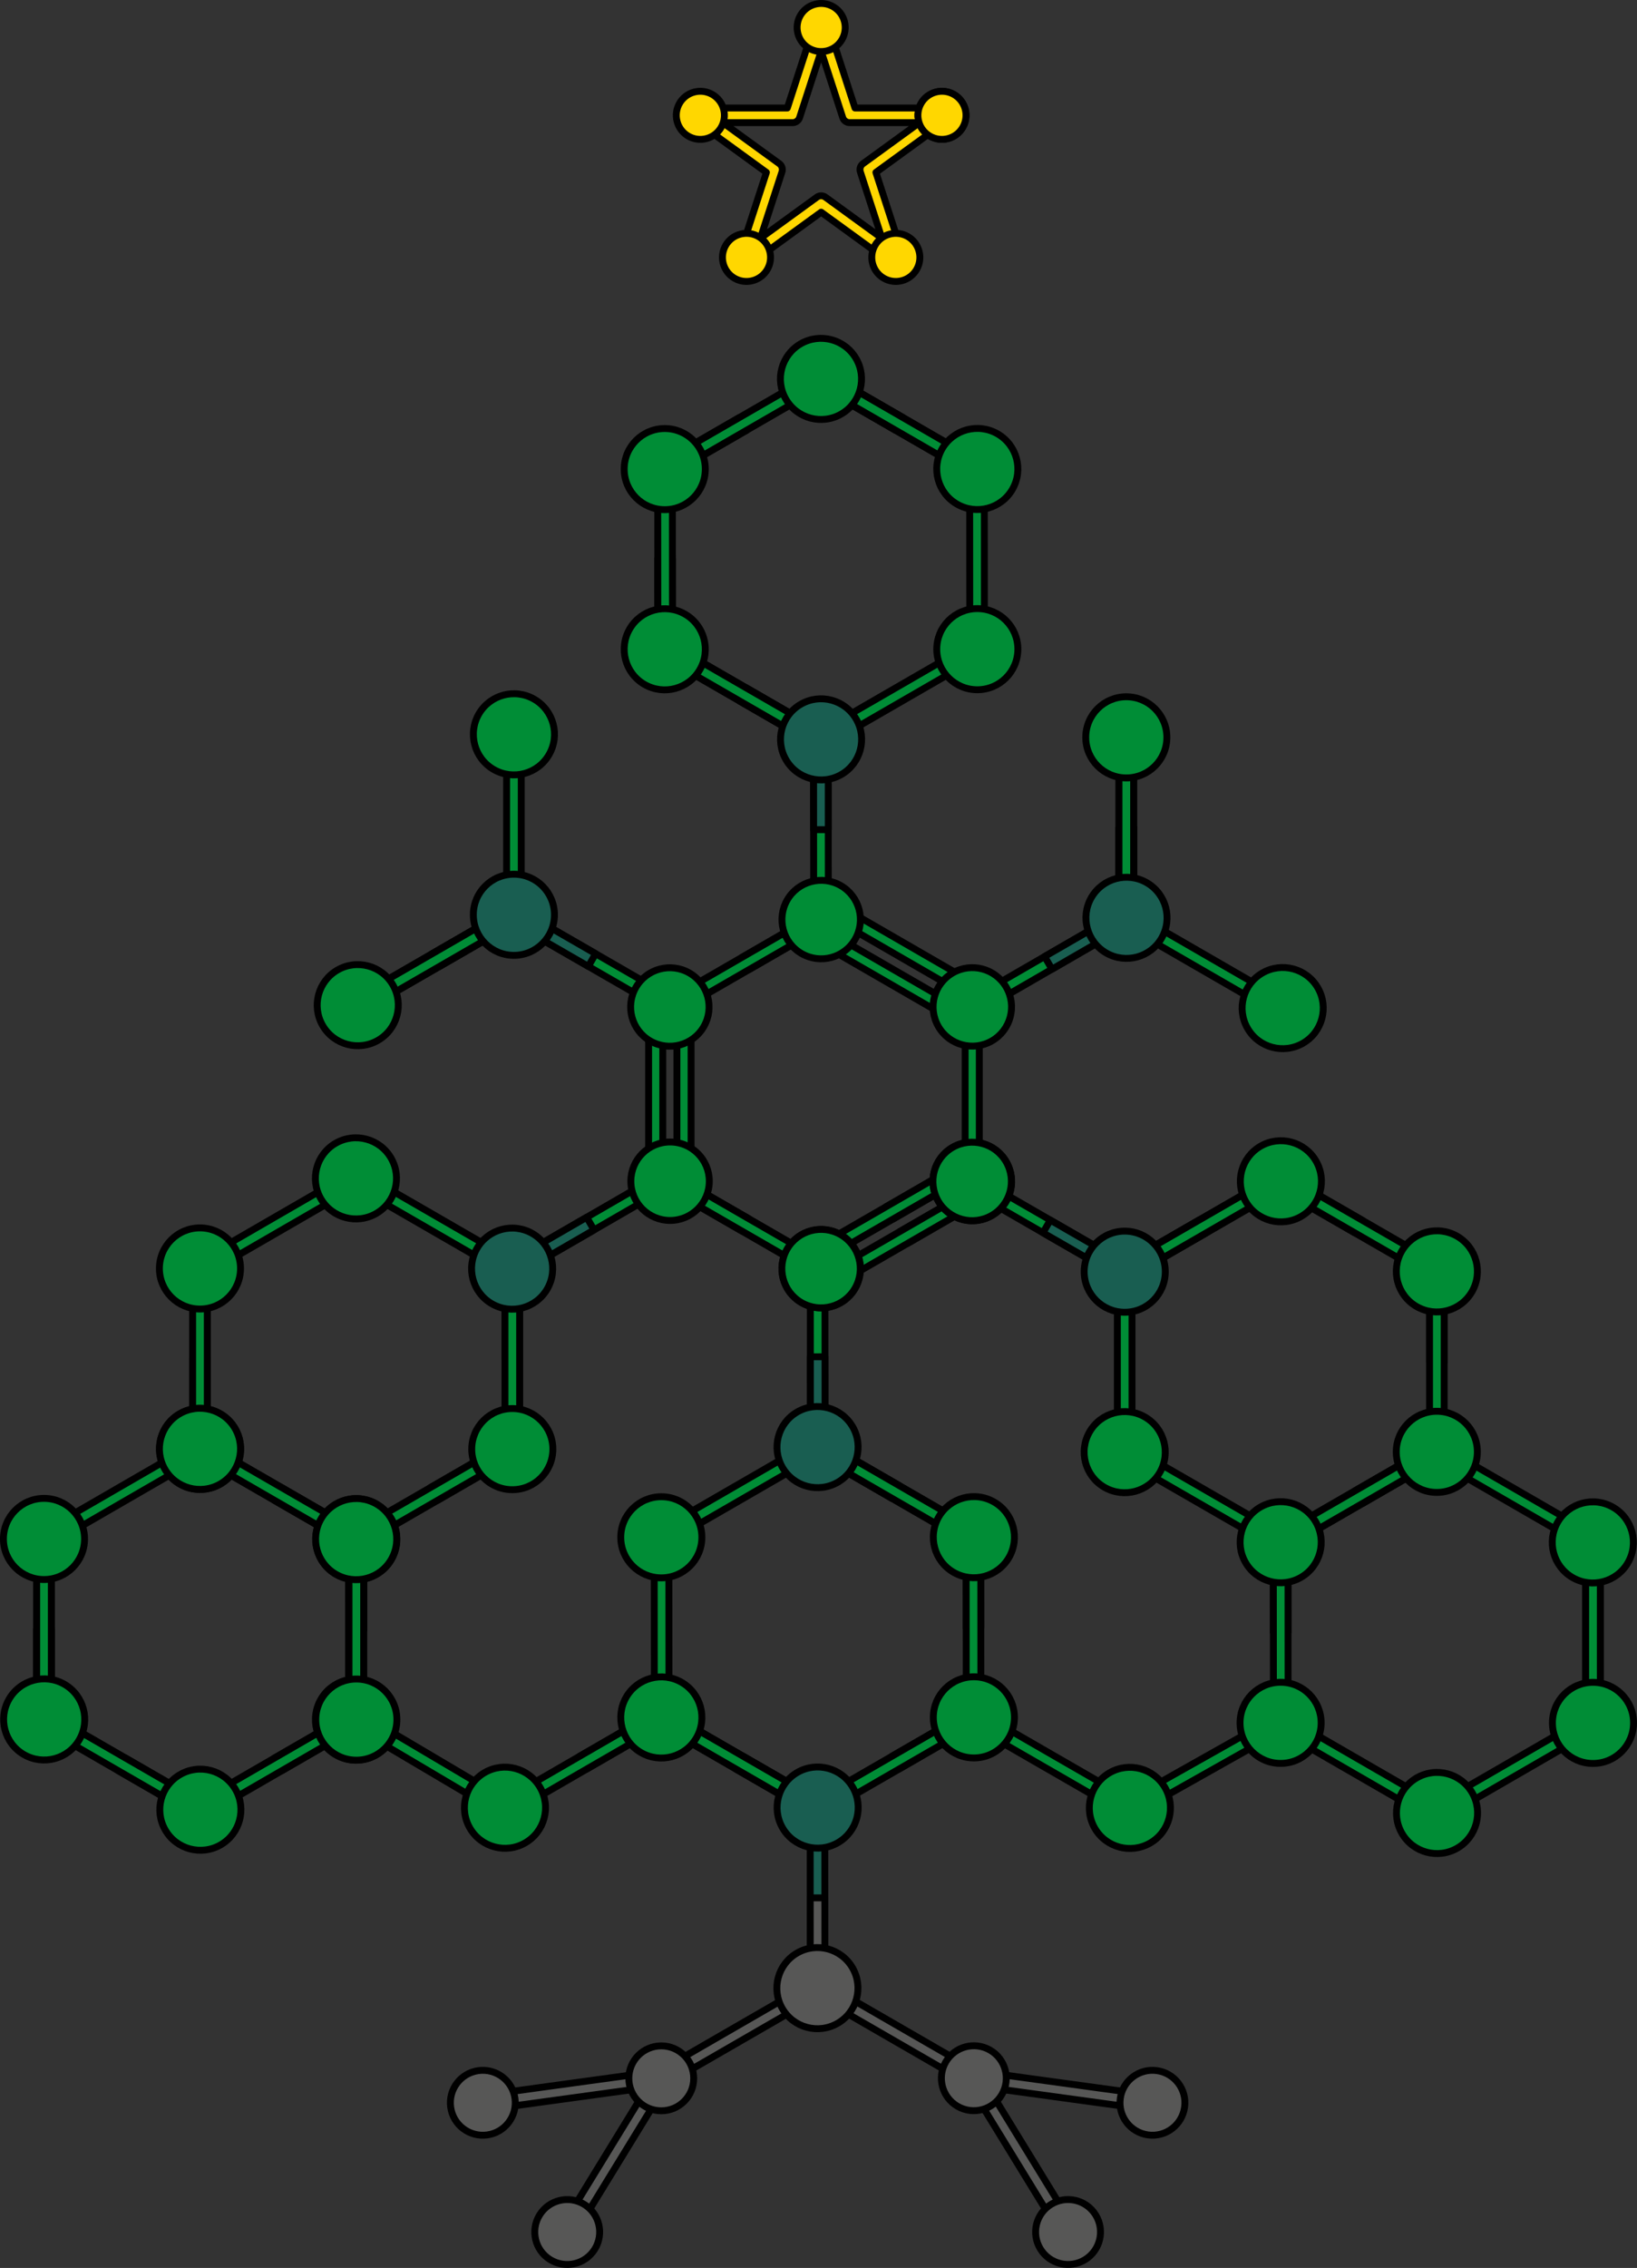 <?xml version="1.0" encoding="utf-8"?>
<!-- Generator: Adobe Illustrator 26.0.1, SVG Export Plug-In . SVG Version: 6.00 Build 0)  -->
<svg version="1.1" id="Camada_1" xmlns="http://www.w3.org/2000/svg" xmlns:xlink="http://www.w3.org/1999/xlink" x="0px" y="0px"
	 width="356.379px" height="493.5px" viewBox="0 0 356.379 493.5" enable-background="new 0 0 356.379 493.5" xml:space="preserve">
<rect x="0" y="0" width="356.379" height="493.5" fill="#333333" stroke="none"/>
<g>
	<g>
		
			<path fill="#FFD700" stroke="#000000" stroke-width="1.5" stroke-linecap="round" stroke-linejoin="round" stroke-miterlimit="10" d="
			M195.022,57.604c-0.329,0-0.658-0.102-0.937-0.304l-15.316-11.128L163.451,57.3c-0.558,0.405-1.316,0.405-1.874,0
			c-0.558-0.407-0.792-1.126-0.579-1.783l5.851-18.005l-15.316-11.128c-0.558-0.406-0.792-1.126-0.579-1.783
			c0.214-0.657,0.826-1.101,1.516-1.101h18.932l5.851-18.007c0.214-0.656,0.826-1.101,1.516-1.101l0,0
			c0.69,0,1.302,0.445,1.516,1.101l5.85,18.007h18.933c0.69,0,1.302,0.444,1.516,1.101c0.213,0.657-0.021,1.377-0.579,1.783
			l-15.316,11.128l5.85,18.005c0.213,0.657-0.021,1.377-0.579,1.783C195.68,57.502,195.351,57.604,195.022,57.604z M178.768,42.607
			c0.329,0,0.658,0.102,0.937,0.304l12.285,8.926l-4.693-14.442c-0.213-0.657,0.021-1.377,0.579-1.783l12.285-8.925h-15.186
			c-0.69,0-1.302-0.445-1.516-1.101l-4.692-14.443l-4.693,14.443c-0.214,0.657-0.826,1.101-1.516,1.101h-15.185l12.285,8.925
			c0.558,0.406,0.792,1.126,0.579,1.783l-4.693,14.442l12.285-8.926C178.11,42.709,178.439,42.607,178.768,42.607z"/>
		
			<path fill="#FFD700" stroke="#000000" stroke-width="1.5" stroke-linecap="round" stroke-linejoin="round" stroke-miterlimit="10" d="
			M167.57,54.656c0.748,2.793-0.908,5.662-3.702,6.411c-2.792,0.749-5.662-0.909-6.41-3.701c-0.748-2.792,0.909-5.663,3.701-6.411
			C163.953,50.206,166.822,51.863,167.57,54.656z"/>
		
			<path fill="#FFD700" stroke="#000000" stroke-width="1.5" stroke-linecap="round" stroke-linejoin="round" stroke-miterlimit="10" d="
			M200.078,54.656c0.748,2.793-0.908,5.662-3.702,6.411c-2.792,0.749-5.662-0.909-6.41-3.701c-0.748-2.792,0.909-5.663,3.701-6.411
			C196.461,50.206,199.33,51.863,200.078,54.656z"/>
		
			<path fill="#FFD700" stroke="#000000" stroke-width="1.5" stroke-linecap="round" stroke-linejoin="round" stroke-miterlimit="10" d="
			M210.123,23.739c0.748,2.793-0.908,5.662-3.702,6.411c-2.792,0.749-5.662-0.909-6.41-3.701c-0.748-2.792,0.909-5.663,3.701-6.411
			C206.506,19.289,209.376,20.946,210.123,23.739z"/>
		
			<path fill="#FFD700" stroke="#000000" stroke-width="1.5" stroke-linecap="round" stroke-linejoin="round" stroke-miterlimit="10" d="
			M210.123,23.739c0.748,2.793-0.908,5.662-3.702,6.411c-2.792,0.749-5.662-0.909-6.41-3.701c-0.748-2.792,0.909-5.663,3.701-6.411
			C206.506,19.289,209.376,20.946,210.123,23.739z"/>
		
			<path fill="#FFD700" stroke="#000000" stroke-width="1.5" stroke-linecap="round" stroke-linejoin="round" stroke-miterlimit="10" d="
			M183.824,4.631c0.748,2.793-0.908,5.662-3.702,6.411c-2.792,0.749-5.662-0.909-6.41-3.701c-0.748-2.792,0.909-5.663,3.701-6.411
			C180.207,0.182,183.076,1.838,183.824,4.631z"/>
		
			<path fill="#FFD700" stroke="#000000" stroke-width="1.5" stroke-linecap="round" stroke-linejoin="round" stroke-miterlimit="10" d="
			M157.524,23.739c0.748,2.793-0.908,5.662-3.702,6.411c-2.792,0.749-5.662-0.909-6.41-3.701c-0.748-2.792,0.909-5.663,3.7-6.411
			C153.907,19.289,156.777,20.946,157.524,23.739z"/>
	</g>
	<g>
		<g>
			<g>
				
					<polygon fill="#575756" stroke="#000000" stroke-width="1.5" stroke-linecap="round" stroke-linejoin="round" stroke-miterlimit="10" points="
					249.093,458.92 213.367,454.015 212.005,452.219 213.802,450.855 249.528,455.762 250.891,457.559 				"/>
				
					<path fill="#575756" stroke="#000000" stroke-width="1.5" stroke-linecap="round" stroke-linejoin="round" stroke-miterlimit="10" d="
					M257.888,458.52c-0.531,3.866-4.092,6.567-7.959,6.037c-3.864-0.53-6.567-4.095-6.037-7.958c0.53-3.864,4.095-6.568,7.958-6.038
					C255.718,451.093,258.42,454.655,257.888,458.52z"/>
				
					<polygon fill="#575756" stroke="#000000" stroke-width="1.5" stroke-linecap="round" stroke-linejoin="round" stroke-miterlimit="10" points="
					230.326,485.154 211.479,454.411 212.005,452.219 214.198,452.745 233.045,483.49 232.519,485.682 				"/>
				
					<path fill="#575756" stroke="#000000" stroke-width="1.5" stroke-linecap="round" stroke-linejoin="round" stroke-miterlimit="10" d="
					M236.21,491.704c-3.327,2.039-7.673,0.996-9.714-2.331c-2.039-3.325-0.994-7.675,2.33-9.713
					c3.325-2.039,7.676-0.995,9.714,2.329C240.579,485.318,239.536,489.666,236.21,491.704z"/>
			</g>
			<g>
				
					<polygon fill="#575756" stroke="#000000" stroke-width="1.5" stroke-linecap="round" stroke-linejoin="round" stroke-miterlimit="10" points="
					106.909,458.923 142.635,454.017 143.997,452.221 142.199,450.858 106.474,455.765 105.111,457.561 				"/>
				
					<path fill="#575756" stroke="#000000" stroke-width="1.5" stroke-linecap="round" stroke-linejoin="round" stroke-miterlimit="10" d="
					M98.114,458.522c0.531,3.866,4.092,6.567,7.959,6.037c3.864-0.53,6.567-4.095,6.037-7.958c-0.53-3.864-4.095-6.568-7.958-6.038
					C100.284,451.095,97.582,454.658,98.114,458.522z"/>
				
					<polygon fill="#575756" stroke="#000000" stroke-width="1.5" stroke-linecap="round" stroke-linejoin="round" stroke-miterlimit="10" points="
					125.676,485.157 144.523,454.413 143.997,452.221 141.803,452.748 122.957,483.492 123.483,485.685 				"/>
				
					<path fill="#575756" stroke="#000000" stroke-width="1.5" stroke-linecap="round" stroke-linejoin="round" stroke-miterlimit="10" d="
					M119.792,491.707c3.327,2.039,7.673,0.996,9.714-2.331c2.039-3.325,0.994-7.675-2.33-9.713
					c-3.325-2.039-7.676-0.995-9.714,2.329C115.422,485.321,116.466,489.669,119.792,491.707z"/>
			</g>
		</g>
		<g>
			
				<polygon fill="#008D36" stroke="#000000" stroke-width="1.5" stroke-linecap="round" stroke-linejoin="round" stroke-miterlimit="10" points="
				246.541,391.216 276.651,374.258 278.827,374.84 278.245,377.019 248.135,393.979 245.956,393.394 			"/>
			
				<polygon fill="#008D36" stroke="#000000" stroke-width="1.5" stroke-linecap="round" stroke-linejoin="round" stroke-miterlimit="10" points="
				79.667,373.593 109.408,391.189 109.992,393.365 107.814,393.95 78.071,376.354 77.488,374.174 			"/>
			<g>
				<g>
					<g>
						
							<polygon fill="#575756" stroke="#000000" stroke-width="1.5" stroke-linecap="round" stroke-linejoin="round" stroke-miterlimit="10" points="
							209.826,452.801 178.595,434.771 178.012,432.594 180.191,432.01 211.421,450.041 212.005,452.219 						"/>
						
							<path fill="#575756" stroke="#000000" stroke-width="1.5" stroke-linecap="round" stroke-linejoin="round" stroke-miterlimit="10" d="
							M218.121,455.75c-1.951,3.379-6.269,4.536-9.649,2.585c-3.378-1.95-4.535-6.271-2.585-9.648
							c1.95-3.378,6.272-4.536,9.649-2.587C218.915,448.054,220.072,452.373,218.121,455.75z"/>
						
							<polygon fill="#575756" stroke="#000000" stroke-width="1.5" stroke-linecap="round" stroke-linejoin="round" stroke-miterlimit="10" points="
							177.403,434.773 146.173,452.803 143.997,452.221 144.58,450.042 175.81,432.01 177.989,432.596 						"/>
						
							<path fill="#575756" stroke="#000000" stroke-width="1.5" stroke-linecap="round" stroke-linejoin="round" stroke-miterlimit="10" d="
							M143.961,445.179c3.901-0.001,7.065,3.161,7.063,7.063c0,3.9-3.162,7.063-7.063,7.063c-3.9,0-7.064-3.163-7.064-7.063
							S140.061,445.178,143.961,445.179z"/>
					</g>
				</g>
				<g>
					
						<polygon fill="#008D36" stroke="#000000" stroke-width="1.5" stroke-linecap="round" stroke-linejoin="round" stroke-miterlimit="10" points="
						180.326,198.563 180.304,162.503 178.711,160.909 177.116,162.506 177.137,198.566 178.735,200.16 					"/>
					
						<polygon fill="#195E51" stroke="#000000" stroke-width="1.5" stroke-linecap="round" stroke-linejoin="round" stroke-miterlimit="10" points="
						180.317,180.534 177.127,180.536 177.116,162.506 178.711,160.909 180.304,162.503 					"/>
					
						<polygon fill="#008D36" stroke="#000000" stroke-width="1.5" stroke-linecap="round" stroke-linejoin="round" stroke-miterlimit="10" points="
						143.2,121.609 146.39,121.607 146.401,139.638 144.806,141.235 143.213,139.641 					"/>
					
						<polygon fill="#008D36" stroke="#000000" stroke-width="1.5" stroke-linecap="round" stroke-linejoin="round" stroke-miterlimit="10" points="
						143.19,103.58 143.213,139.641 144.806,141.235 146.401,139.638 146.38,103.577 144.782,101.984 					"/>
					
						<polygon fill="#FFFFFF" stroke="#000000" stroke-width="1.5" stroke-linecap="round" stroke-linejoin="round" stroke-miterlimit="10" points="
						162.51,149.716 160.916,152.477 176.531,161.493 178.711,160.909 178.127,158.73 					"/>
					
						<polygon fill="#008D36" stroke="#000000" stroke-width="1.5" stroke-linecap="round" stroke-linejoin="round" stroke-miterlimit="10" points="
						146.897,140.7 178.127,158.73 178.711,160.909 176.531,161.493 145.302,143.461 144.718,141.284 					"/>
					
						<polygon fill="#FFFFFF" stroke="#000000" stroke-width="1.5" stroke-linecap="round" stroke-linejoin="round" stroke-miterlimit="10" points="
						162.51,149.716 160.916,152.479 176.531,161.493 178.711,160.909 178.127,158.732 					"/>
					
						<polygon fill="#008D36" stroke="#000000" stroke-width="1.5" stroke-linecap="round" stroke-linejoin="round" stroke-miterlimit="10" points="
						146.897,140.702 178.127,158.732 178.711,160.909 176.531,161.493 145.302,143.462 144.718,141.284 					"/>
					
						<path fill="#008D36" stroke="#000000" stroke-width="1.5" stroke-linecap="round" stroke-linejoin="round" stroke-miterlimit="10" d="
						M137.072,136.87c2.439-4.224,7.836-5.67,12.062-3.232c4.223,2.437,5.669,7.839,3.232,12.06
						c-2.437,4.222-7.84,5.67-12.061,3.234C136.08,146.49,134.633,141.092,137.072,136.87z"/>
					
						<polygon fill="#008D36" stroke="#000000" stroke-width="1.5" stroke-linecap="round" stroke-linejoin="round" stroke-miterlimit="10" points="
						179.32,158.73 210.549,140.7 212.726,141.282 212.143,143.461 180.913,161.493 178.734,160.907 					"/>
					
						<polygon fill="#008D36" stroke="#000000" stroke-width="1.5" stroke-linecap="round" stroke-linejoin="round" stroke-miterlimit="10" points="
						211.097,103.58 211.12,139.641 212.713,141.235 214.308,139.638 214.286,103.577 212.689,101.984 					"/>
					
						<polygon fill="#008D36" stroke="#000000" stroke-width="1.5" stroke-linecap="round" stroke-linejoin="round" stroke-miterlimit="10" points="
						194.969,93.621 196.562,90.86 180.947,81.844 178.768,82.428 179.351,84.607 					"/>
					
						<polygon fill="#008D36" stroke="#000000" stroke-width="1.5" stroke-linecap="round" stroke-linejoin="round" stroke-miterlimit="10" points="
						210.582,102.637 179.351,84.607 178.768,82.428 180.947,81.844 212.177,99.876 212.761,102.053 					"/>
					
						<polygon fill="#008D36" stroke="#000000" stroke-width="1.5" stroke-linecap="round" stroke-linejoin="round" stroke-miterlimit="10" points="
						194.969,93.621 196.562,90.858 180.947,81.844 178.768,82.428 179.351,84.605 					"/>
					
						<polygon fill="#008D36" stroke="#000000" stroke-width="1.5" stroke-linecap="round" stroke-linejoin="round" stroke-miterlimit="10" points="
						210.582,102.635 179.351,84.605 178.768,82.428 180.947,81.844 212.177,99.875 212.761,102.053 					"/>
					
						<path fill="#008D36" stroke="#000000" stroke-width="1.5" stroke-linecap="round" stroke-linejoin="round" stroke-miterlimit="10" d="
						M220.406,106.468c-2.439,4.224-7.836,5.67-12.062,3.231c-4.223-2.437-5.669-7.838-3.232-12.06
						c2.437-4.222,7.839-5.67,12.061-3.233C221.399,96.846,222.845,102.245,220.406,106.468z"/>
					
						<polygon fill="#008D36" stroke="#000000" stroke-width="1.5" stroke-linecap="round" stroke-linejoin="round" stroke-miterlimit="10" points="
						162.547,93.623 160.951,90.86 145.336,99.876 144.753,102.055 146.929,102.637 					"/>
					
						<polygon fill="#008D36" stroke="#000000" stroke-width="1.5" stroke-linecap="round" stroke-linejoin="round" stroke-miterlimit="10" points="
						178.159,84.607 146.929,102.637 144.753,102.055 145.336,99.876 176.566,81.844 178.745,82.43 					"/>
					
						<path fill="#008D36" stroke="#000000" stroke-width="1.5" stroke-linecap="round" stroke-linejoin="round" stroke-miterlimit="10" d="
						M144.717,93.248c4.877-0.001,8.831,3.951,8.829,8.829c0,4.876-3.952,8.828-8.829,8.828c-4.875,0-8.83-3.953-8.83-8.828
						C135.887,97.201,139.842,93.247,144.717,93.248z"/>
					
						<path fill="#195E51" stroke="#000000" stroke-width="1.5" stroke-linecap="round" stroke-linejoin="round" stroke-miterlimit="10" d="
						M171.104,165.302c-2.439-4.224-0.991-9.624,3.233-12.061c4.22-2.438,9.621-0.992,12.058,3.231
						c2.44,4.222,0.991,9.622-3.23,12.061C178.941,170.972,173.54,169.524,171.104,165.302z"/>
					
						<path fill="#008D36" stroke="#000000" stroke-width="1.5" stroke-linecap="round" stroke-linejoin="round" stroke-miterlimit="10" d="
						M186.375,78.035c2.439,4.224,0.991,9.623-3.233,12.061c-4.22,2.437-9.621,0.991-12.058-3.231
						c-2.44-4.222-0.991-9.623,3.23-12.061C178.538,72.365,183.938,73.813,186.375,78.035z"/>
					
						<path fill="#008D36" stroke="#000000" stroke-width="1.5" stroke-linecap="round" stroke-linejoin="round" stroke-miterlimit="10" d="
						M212.762,150.089c-4.877,0.001-8.831-3.951-8.829-8.829c0-4.876,3.952-8.829,8.829-8.829c4.875,0,8.83,3.953,8.83,8.829
						C221.591,146.136,217.636,150.09,212.762,150.089z"/>
				</g>
				<g>
					
						<polygon fill="#008D36" stroke="#000000" stroke-width="1.5" stroke-linecap="round" stroke-linejoin="round" stroke-miterlimit="10" points="
						145.291,216.527 114.051,198.517 111.874,199.1 112.46,201.28 143.7,219.291 145.878,218.704 					"/>
					
						<polygon fill="#195E51" stroke="#000000" stroke-width="1.5" stroke-linecap="round" stroke-linejoin="round" stroke-miterlimit="10" points="
						129.673,207.521 128.08,210.285 112.46,201.28 111.874,199.1 114.051,198.517 					"/>
					
						<polygon fill="#008D36" stroke="#000000" stroke-width="1.5" stroke-linecap="round" stroke-linejoin="round" stroke-miterlimit="10" points="
						94.08,207.534 95.674,210.294 111.29,201.279 111.874,199.1 109.695,198.516 					"/>
					
						<polygon fill="#008D36" stroke="#000000" stroke-width="1.5" stroke-linecap="round" stroke-linejoin="round" stroke-miterlimit="10" points="
						78.466,216.547 109.695,198.516 111.874,199.1 111.29,201.279 80.059,219.308 77.882,218.726 					"/>
					
						<polygon fill="#008D36" stroke="#000000" stroke-width="1.5" stroke-linecap="round" stroke-linejoin="round" stroke-miterlimit="10" points="
						94.08,207.534 95.676,210.295 111.29,201.279 111.874,199.1 109.697,198.516 					"/>
					
						<polygon fill="#008D36" stroke="#000000" stroke-width="1.5" stroke-linecap="round" stroke-linejoin="round" stroke-miterlimit="10" points="
						78.468,216.548 109.697,198.516 111.874,199.1 111.29,201.279 80.06,219.309 77.882,218.726 					"/>
					
						<path fill="#008D36" stroke="#000000" stroke-width="1.5" stroke-linecap="round" stroke-linejoin="round" stroke-miterlimit="10" d="
						M70.236,223.14c-2.439-4.224-0.993-9.621,3.232-12.062c4.222-2.438,9.623-0.99,12.06,3.231
						c2.438,4.222,0.991,9.624-3.23,12.062C78.072,228.81,72.673,227.363,70.236,223.14z"/>
					
						<polygon fill="#008D36" stroke="#000000" stroke-width="1.5" stroke-linecap="round" stroke-linejoin="round" stroke-miterlimit="10" points="
						110.291,197.483 110.292,161.422 111.884,159.828 113.479,161.422 113.481,197.485 111.884,199.079 					"/>
					
						<path fill="#195E51" stroke="#000000" stroke-width="1.5" stroke-linecap="round" stroke-linejoin="round" stroke-miterlimit="10" d="
						M111.875,207.884c-4.877,0-8.83-3.953-8.828-8.83c-0.001-4.874,3.952-8.828,8.827-8.827c4.876-0.003,8.829,3.953,8.83,8.827
						C120.704,203.932,116.75,207.885,111.875,207.884z"/>
					
						<path fill="#008D36" stroke="#000000" stroke-width="1.5" stroke-linecap="round" stroke-linejoin="round" stroke-miterlimit="10" d="
						M119.529,164.201c-2.437,4.224-7.838,5.673-12.06,3.232c-4.222-2.438-5.67-7.837-3.232-12.06
						c2.437-4.221,7.839-5.67,12.061-3.232C120.521,154.577,121.968,159.98,119.529,164.201z"/>
				</g>
				<g>
					
						<polygon fill="#008D36" stroke="#000000" stroke-width="1.5" stroke-linecap="round" stroke-linejoin="round" stroke-miterlimit="10" points="
						143.331,255.851 112.114,273.901 111.53,276.077 113.711,276.66 144.929,258.611 145.51,256.431 					"/>
					
						<polygon fill="#195E51" stroke="#000000" stroke-width="1.5" stroke-linecap="round" stroke-linejoin="round" stroke-miterlimit="10" points="
						127.723,264.873 129.32,267.635 113.711,276.66 111.53,276.077 112.114,273.901 					"/>
					
						<polygon fill="#008D36" stroke="#000000" stroke-width="1.5" stroke-linecap="round" stroke-linejoin="round" stroke-miterlimit="10" points="
						95.251,326.48 93.654,323.718 109.263,314.694 111.444,315.276 110.86,317.453 					"/>
					
						<polygon fill="#008D36" stroke="#000000" stroke-width="1.5" stroke-linecap="round" stroke-linejoin="round" stroke-miterlimit="10" points="
						79.642,335.503 110.86,317.453 111.444,315.276 109.263,314.694 78.045,332.743 77.463,334.923 					"/>
					
						<polygon fill="#FFFFFF" stroke="#000000" stroke-width="1.5" stroke-linecap="round" stroke-linejoin="round" stroke-miterlimit="10" points="
						109.937,295.704 113.124,295.704 113.125,277.672 111.53,276.077 109.935,277.672 					"/>
					
						<polygon fill="#008D36" stroke="#000000" stroke-width="1.5" stroke-linecap="round" stroke-linejoin="round" stroke-miterlimit="10" points="
						109.935,313.733 109.935,277.672 111.53,276.077 113.125,277.672 113.124,313.734 111.531,315.328 					"/>
					
						<polygon fill="#FFFFFF" stroke="#000000" stroke-width="1.5" stroke-linecap="round" stroke-linejoin="round" stroke-miterlimit="10" points="
						109.937,295.704 113.127,295.702 113.125,277.672 111.53,276.077 109.936,277.671 					"/>
					
						<polygon fill="#008D36" stroke="#000000" stroke-width="1.5" stroke-linecap="round" stroke-linejoin="round" stroke-miterlimit="10" points="
						109.937,313.732 109.936,277.671 111.53,276.077 113.125,277.672 113.125,313.734 111.531,315.328 					"/>
					
						<path fill="#008D36" stroke="#000000" stroke-width="1.5" stroke-linecap="round" stroke-linejoin="round" stroke-miterlimit="10" d="
						M111.53,324.157c-4.878,0-8.828-3.951-8.83-8.83c-0.001-4.876,3.954-8.828,8.828-8.829c4.875,0,8.83,3.954,8.831,8.828
						C120.358,320.206,116.406,324.158,111.53,324.157z"/>
					
						<polygon fill="#008D36" stroke="#000000" stroke-width="1.5" stroke-linecap="round" stroke-linejoin="round" stroke-miterlimit="10" points="
						109.338,276.639 78.109,258.609 77.524,256.433 79.703,255.848 110.935,273.878 111.517,276.058 					"/>
					
						<polygon fill="#008D36" stroke="#000000" stroke-width="1.5" stroke-linecap="round" stroke-linejoin="round" stroke-miterlimit="10" points="
						45.688,276.694 76.906,258.644 77.49,256.467 75.31,255.885 44.091,273.934 43.51,276.114 					"/>
					
						<polygon fill="#008D36" stroke="#000000" stroke-width="1.5" stroke-linecap="round" stroke-linejoin="round" stroke-miterlimit="10" points="
						79.079,372.577 79.057,336.517 77.463,334.923 75.869,336.52 75.891,372.58 77.488,374.174 					"/>
					
						<path fill="#008D36" stroke="#000000" stroke-width="1.5" stroke-linecap="round" stroke-linejoin="round" stroke-miterlimit="10" d="
						M69.849,369.785c-2.436,4.225-0.986,9.622,3.24,12.059c4.224,2.436,9.622,0.984,12.059-3.239
						c2.436-4.223,0.985-9.624-3.238-12.06C77.681,364.11,72.284,365.56,69.849,369.785z"/>
					
						<polygon fill="#008D36" stroke="#000000" stroke-width="1.5" stroke-linecap="round" stroke-linejoin="round" stroke-miterlimit="10" points="
						45.128,295.641 41.94,295.642 41.939,313.673 43.535,315.268 45.13,313.673 					"/>
					
						<polygon fill="#008D36" stroke="#000000" stroke-width="1.5" stroke-linecap="round" stroke-linejoin="round" stroke-miterlimit="10" points="
						45.129,277.612 45.13,313.673 43.535,315.268 41.939,313.673 41.941,277.611 43.534,276.017 					"/>
					
						<polygon fill="#008D36" stroke="#000000" stroke-width="1.5" stroke-linecap="round" stroke-linejoin="round" stroke-miterlimit="10" points="
						45.128,295.641 41.938,295.643 41.939,313.673 43.535,315.268 45.128,313.674 					"/>
					
						<polygon fill="#008D36" stroke="#000000" stroke-width="1.5" stroke-linecap="round" stroke-linejoin="round" stroke-miterlimit="10" points="
						45.128,277.613 45.128,313.674 43.535,315.268 41.939,313.673 41.939,277.612 43.534,276.017 					"/>
					
						<path fill="#008D36" stroke="#000000" stroke-width="1.5" stroke-linecap="round" stroke-linejoin="round" stroke-miterlimit="10" d="
						M43.534,267.188c4.878,0,8.828,3.951,8.829,8.83c0.001,4.875-3.954,8.828-8.829,8.829c-4.875,0-8.83-3.954-8.831-8.829
						C34.706,271.139,38.658,267.188,43.534,267.188z"/>
					
						<polygon fill="#008D36" stroke="#000000" stroke-width="1.5" stroke-linecap="round" stroke-linejoin="round" stroke-miterlimit="10" points="
						61.341,323.719 59.745,326.482 75.361,335.497 77.54,334.912 76.956,332.737 					"/>
					
						<polygon fill="#008D36" stroke="#000000" stroke-width="1.5" stroke-linecap="round" stroke-linejoin="round" stroke-miterlimit="10" points="
						45.726,314.706 76.956,332.737 77.54,334.912 75.361,335.497 44.13,317.467 43.548,315.287 					"/>
					
						<path fill="#008D36" stroke="#000000" stroke-width="1.5" stroke-linecap="round" stroke-linejoin="round" stroke-miterlimit="10" d="
						M69.93,339.347c-2.439-4.223-0.994-9.624,3.232-12.06c4.222-2.438,9.622-0.991,12.06,3.232
						c2.437,4.222,0.992,9.623-3.231,12.061C77.769,345.018,72.367,343.569,69.93,339.347z"/>
					
						<path fill="#195E51" stroke="#000000" stroke-width="1.5" stroke-linecap="round" stroke-linejoin="round" stroke-miterlimit="10" d="
						M119.137,280.469c-2.438,4.224-7.839,5.671-12.061,3.231c-4.221-2.436-5.67-7.836-3.231-12.058
						c2.436-4.224,7.838-5.669,12.06-3.233C120.13,270.846,121.576,276.247,119.137,280.469z"/>
					
						<path fill="#008D36" stroke="#000000" stroke-width="1.5" stroke-linecap="round" stroke-linejoin="round" stroke-miterlimit="10" d="
						M35.927,310.877c2.439-4.224,7.838-5.67,12.062-3.231c4.221,2.436,5.669,7.837,3.231,12.058
						c-2.436,4.225-7.838,5.67-12.06,3.234C34.935,320.499,33.489,315.098,35.927,310.877z"/>
					
						<path fill="#008D36" stroke="#000000" stroke-width="1.5" stroke-linecap="round" stroke-linejoin="round" stroke-miterlimit="10" d="
						M85.134,251.998c2.439,4.223,0.994,9.624-3.232,12.06c-4.222,2.438-9.622,0.992-12.06-3.232
						c-2.437-4.221-0.991-9.624,3.231-12.061C77.296,246.328,82.698,247.776,85.134,251.998z"/>
				</g>
				<g>
					
						<polygon fill="#008D36" stroke="#000000" stroke-width="1.5" stroke-linecap="round" stroke-linejoin="round" stroke-miterlimit="10" points="
						61.296,385.336 59.699,382.574 75.309,373.549 77.489,374.132 76.905,376.309 					"/>
					
						<polygon fill="#008D36" stroke="#000000" stroke-width="1.5" stroke-linecap="round" stroke-linejoin="round" stroke-miterlimit="10" points="
						45.687,394.359 76.905,376.309 77.489,374.132 75.309,373.549 44.09,391.598 43.509,393.779 					"/>
					
						<polygon fill="#008D36" stroke="#000000" stroke-width="1.5" stroke-linecap="round" stroke-linejoin="round" stroke-miterlimit="10" points="
						75.983,354.56 79.17,354.559 79.171,336.528 77.576,334.933 75.98,336.528 					"/>
					
						<polygon fill="#008D36" stroke="#000000" stroke-width="1.5" stroke-linecap="round" stroke-linejoin="round" stroke-miterlimit="10" points="
						75.981,372.589 75.98,336.528 77.576,334.933 79.171,336.528 79.169,372.59 77.576,374.184 					"/>
					
						<polygon fill="#008D36" stroke="#000000" stroke-width="1.5" stroke-linecap="round" stroke-linejoin="round" stroke-miterlimit="10" points="
						75.983,354.56 79.172,354.558 79.171,336.528 77.576,334.933 75.982,336.527 					"/>
					
						<polygon fill="#008D36" stroke="#000000" stroke-width="1.5" stroke-linecap="round" stroke-linejoin="round" stroke-miterlimit="10" points="
						75.983,372.588 75.982,336.527 77.576,334.933 79.171,336.528 79.171,372.589 77.576,374.184 					"/>
					
						<path fill="#008D36" stroke="#000000" stroke-width="1.5" stroke-linecap="round" stroke-linejoin="round" stroke-miterlimit="10" d="
						M77.576,383.013c-4.878,0-8.828-3.951-8.83-8.83c-0.001-4.876,3.954-8.828,8.828-8.829c4.875,0,8.83,3.954,8.831,8.828
						C86.404,379.062,82.452,383.014,77.576,383.013z"/>
					
						<polygon fill="#008D36" stroke="#000000" stroke-width="1.5" stroke-linecap="round" stroke-linejoin="round" stroke-miterlimit="10" points="
						75.384,335.495 44.155,317.464 43.57,315.289 45.749,314.704 76.98,332.734 77.562,334.914 					"/>
					
						<polygon fill="#008D36" stroke="#000000" stroke-width="1.5" stroke-linecap="round" stroke-linejoin="round" stroke-miterlimit="10" points="
						11.734,335.55 42.952,317.5 43.536,315.323 41.356,314.741 10.137,332.789 9.556,334.97 					"/>
					
						<polygon fill="#008D36" stroke="#000000" stroke-width="1.5" stroke-linecap="round" stroke-linejoin="round" stroke-miterlimit="10" points="
						11.173,354.496 7.986,354.497 7.985,372.528 9.58,374.123 11.176,372.529 					"/>
					
						<polygon fill="#008D36" stroke="#000000" stroke-width="1.5" stroke-linecap="round" stroke-linejoin="round" stroke-miterlimit="10" points="
						11.175,336.468 11.176,372.529 9.58,374.123 7.985,372.528 7.986,336.467 9.58,334.872 					"/>
					
						<polygon fill="#008D36" stroke="#000000" stroke-width="1.5" stroke-linecap="round" stroke-linejoin="round" stroke-miterlimit="10" points="
						11.173,354.496 7.984,354.498 7.985,372.528 9.58,374.123 11.174,372.53 					"/>
					
						<polygon fill="#008D36" stroke="#000000" stroke-width="1.5" stroke-linecap="round" stroke-linejoin="round" stroke-miterlimit="10" points="
						11.173,336.469 11.174,372.53 9.58,374.123 7.985,372.528 7.985,336.467 9.58,334.872 					"/>
					
						<path fill="#008D36" stroke="#000000" stroke-width="1.5" stroke-linecap="round" stroke-linejoin="round" stroke-miterlimit="10" d="
						M9.58,326.044c4.878,0,8.828,3.951,8.829,8.83c0.001,4.875-3.954,8.828-8.829,8.829c-4.875,0-8.83-3.954-8.831-8.829
						C0.751,329.995,4.704,326.043,9.58,326.044z"/>
					
						<polygon fill="#008D36" stroke="#000000" stroke-width="1.5" stroke-linecap="round" stroke-linejoin="round" stroke-miterlimit="10" points="
						27.386,382.574 25.791,385.337 41.407,394.353 43.586,393.768 43.001,391.592 					"/>
					
						<polygon fill="#008D36" stroke="#000000" stroke-width="1.5" stroke-linecap="round" stroke-linejoin="round" stroke-miterlimit="10" points="
						11.772,373.561 43.001,391.592 43.586,393.768 41.407,394.353 10.176,376.323 9.593,374.143 					"/>
					
						<path fill="#008D36" stroke="#000000" stroke-width="1.5" stroke-linecap="round" stroke-linejoin="round" stroke-miterlimit="10" d="
						M35.976,398.203c-2.439-4.223-0.994-9.624,3.232-12.06c4.222-2.438,9.622-0.991,12.06,3.232
						c2.437,4.222,0.992,9.623-3.231,12.061C43.814,403.873,38.412,402.425,35.976,398.203z"/>
					
						<path fill="#008D36" stroke="#000000" stroke-width="1.5" stroke-linecap="round" stroke-linejoin="round" stroke-miterlimit="10" d="
						M85.183,339.324c-2.438,4.224-7.839,5.671-12.061,3.231c-4.221-2.436-5.67-7.836-3.231-12.058
						c2.436-4.224,7.838-5.669,12.06-3.233C86.176,329.702,87.622,335.103,85.183,339.324z"/>
					
						<path fill="#008D36" stroke="#000000" stroke-width="1.5" stroke-linecap="round" stroke-linejoin="round" stroke-miterlimit="10" d="
						M1.973,369.732c2.439-4.224,7.838-5.67,12.062-3.231c4.221,2.436,5.669,7.837,3.231,12.058
						c-2.436,4.224-7.838,5.67-12.06,3.234C0.981,379.354-0.466,373.954,1.973,369.732z"/>
					
						<path fill="#008D36" stroke="#000000" stroke-width="1.5" stroke-linecap="round" stroke-linejoin="round" stroke-miterlimit="10" d="
						M51.18,310.854c2.439,4.223,0.994,9.624-3.232,12.06c-4.222,2.438-9.622,0.992-12.06-3.232
						c-2.437-4.221-0.991-9.624,3.231-12.061S48.744,306.632,51.18,310.854z"/>
				</g>
				<g>
					
						<polygon fill="#008D36" stroke="#000000" stroke-width="1.5" stroke-linecap="round" stroke-linejoin="round" stroke-miterlimit="10" points="
						314.911,395.074 346.129,377.024 346.713,374.847 344.532,374.265 313.314,392.314 312.733,394.494 					"/>
					
						<polygon fill="#008D36" stroke="#000000" stroke-width="1.5" stroke-linecap="round" stroke-linejoin="round" stroke-miterlimit="10" points="
						345.204,373.304 345.204,337.243 346.799,335.648 348.394,337.243 348.393,373.305 346.8,374.899 					"/>
					
						<polygon fill="#008D36" stroke="#000000" stroke-width="1.5" stroke-linecap="round" stroke-linejoin="round" stroke-miterlimit="10" points="
						345.206,373.303 345.205,337.242 346.799,335.648 348.394,337.243 348.394,373.305 346.8,374.899 					"/>
					
						<path fill="#008D36" stroke="#000000" stroke-width="1.5" stroke-linecap="round" stroke-linejoin="round" stroke-miterlimit="10" d="
						M346.799,383.728c-4.878,0-8.828-3.951-8.83-8.83c-0.001-4.876,3.954-8.828,8.829-8.829c4.875,0,8.83,3.954,8.831,8.828
						C355.628,379.777,351.675,383.729,346.799,383.728z"/>
					
						<polygon fill="#008D36" stroke="#000000" stroke-width="1.5" stroke-linecap="round" stroke-linejoin="round" stroke-miterlimit="10" points="
						344.607,336.21 313.378,318.18 312.793,316.004 314.972,315.419 346.204,333.449 346.786,335.629 					"/>
					
						<polygon fill="#008D36" stroke="#000000" stroke-width="1.5" stroke-linecap="round" stroke-linejoin="round" stroke-miterlimit="10" points="
						280.995,374.277 312.225,392.308 312.809,394.483 310.63,395.068 279.399,377.038 278.817,374.858 					"/>
					
						<path fill="#008D36" stroke="#000000" stroke-width="1.5" stroke-linecap="round" stroke-linejoin="round" stroke-miterlimit="10" d="
						M305.199,398.918c-2.439-4.223-0.994-9.624,3.232-12.06c4.222-2.438,9.622-0.991,12.06,3.232
						c2.437,4.222,0.992,9.623-3.231,12.061C313.038,404.589,307.636,403.14,305.199,398.918z"/>
					
						<path fill="#008D36" stroke="#000000" stroke-width="1.5" stroke-linecap="round" stroke-linejoin="round" stroke-miterlimit="10" d="
						M354.406,340.04c-2.438,4.224-7.839,5.671-12.061,3.231c-4.221-2.436-5.67-7.836-3.231-12.058
						c2.436-4.224,7.838-5.669,12.06-3.233C355.399,330.417,356.845,335.818,354.406,340.04z"/>
				</g>
				<g>
					
						<polygon fill="#008D36" stroke="#000000" stroke-width="1.5" stroke-linecap="round" stroke-linejoin="round" stroke-miterlimit="10" points="
						176.406,277.21 176.429,313.27 178.022,314.864 179.617,313.267 179.596,277.207 177.998,275.613 					"/>
					
						<polygon fill="#195E51" stroke="#000000" stroke-width="1.5" stroke-linecap="round" stroke-linejoin="round" stroke-miterlimit="10" points="
						176.416,295.239 179.606,295.237 179.617,313.267 178.022,314.864 176.429,313.27 					"/>
					
						<polygon fill="#008D36" stroke="#000000" stroke-width="1.5" stroke-linecap="round" stroke-linejoin="round" stroke-miterlimit="10" points="
						213.533,354.164 210.343,354.166 210.332,336.135 211.927,334.538 213.52,336.132 					"/>
					
						<polygon fill="#008D36" stroke="#000000" stroke-width="1.5" stroke-linecap="round" stroke-linejoin="round" stroke-miterlimit="10" points="
						213.542,372.193 213.52,336.132 211.927,334.538 210.332,336.135 210.353,372.196 211.951,373.789 					"/>
					
						<polygon fill="#FFFFFF" stroke="#000000" stroke-width="1.5" stroke-linecap="round" stroke-linejoin="round" stroke-miterlimit="10" points="
						194.223,326.057 195.817,323.297 180.201,314.28 178.022,314.864 178.606,317.043 					"/>
					
						<polygon fill="#008D36" stroke="#000000" stroke-width="1.5" stroke-linecap="round" stroke-linejoin="round" stroke-miterlimit="10" points="
						209.836,335.073 178.606,317.043 178.022,314.864 180.201,314.28 211.431,332.312 212.015,334.489 					"/>
					
						<polygon fill="#FFFFFF" stroke="#000000" stroke-width="1.5" stroke-linecap="round" stroke-linejoin="round" stroke-miterlimit="10" points="
						194.223,326.057 195.817,323.294 180.201,314.28 178.022,314.864 178.606,317.041 					"/>
					
						<polygon fill="#008D36" stroke="#000000" stroke-width="1.5" stroke-linecap="round" stroke-linejoin="round" stroke-miterlimit="10" points="
						209.836,335.071 178.606,317.041 178.022,314.864 180.201,314.28 211.431,332.311 212.015,334.489 					"/>
					
						<path fill="#008D36" stroke="#000000" stroke-width="1.5" stroke-linecap="round" stroke-linejoin="round" stroke-miterlimit="10" d="
						M219.661,338.903c-2.439,4.224-7.836,5.67-12.062,3.232c-4.223-2.437-5.669-7.839-3.232-12.06
						c2.437-4.222,7.84-5.67,12.061-3.234C220.653,329.283,222.1,334.681,219.661,338.903z"/>
					
						<polygon fill="#008D36" stroke="#000000" stroke-width="1.5" stroke-linecap="round" stroke-linejoin="round" stroke-miterlimit="10" points="
						177.413,317.043 146.184,335.073 144.007,334.492 144.59,332.312 175.82,314.28 177.999,314.866 					"/>
					
						<polygon fill="#008D36" stroke="#000000" stroke-width="1.5" stroke-linecap="round" stroke-linejoin="round" stroke-miterlimit="10" points="
						145.636,372.193 145.613,336.132 144.02,334.538 142.425,336.135 142.447,372.196 144.044,373.789 					"/>
					
						<polygon fill="#008D36" stroke="#000000" stroke-width="1.5" stroke-linecap="round" stroke-linejoin="round" stroke-miterlimit="10" points="
						127.779,384.922 126.183,382.16 141.792,373.136 143.972,373.718 143.388,375.895 					"/>
					
						<polygon fill="#008D36" stroke="#000000" stroke-width="1.5" stroke-linecap="round" stroke-linejoin="round" stroke-miterlimit="10" points="
						112.171,393.945 143.388,375.895 143.972,373.718 141.792,373.136 110.574,391.184 109.992,393.365 					"/>
					
						<path fill="#008D36" stroke="#000000" stroke-width="1.5" stroke-linecap="round" stroke-linejoin="round" stroke-miterlimit="10" d="
						M117.575,388.935c2.443,4.222,1.001,9.62-3.222,12.064c-4.22,2.442-9.622,0.999-12.063-3.221c-2.442-4.219-1-9.623,3.22-12.065
						C109.734,383.272,115.134,384.713,117.575,388.935z"/>
					
						<polygon fill="#008D36" stroke="#000000" stroke-width="1.5" stroke-linecap="round" stroke-linejoin="round" stroke-miterlimit="10" points="
						245.369,391.217 214.128,373.207 211.951,373.789 212.537,375.969 243.776,393.98 245.956,393.394 					"/>
					
						<path fill="#008D36" stroke="#000000" stroke-width="1.5" stroke-linecap="round" stroke-linejoin="round" stroke-miterlimit="10" d="
						M238.335,397.815c2.441,4.222,7.839,5.665,12.063,3.224c4.222-2.44,5.664-7.841,3.224-12.063
						c-2.439-4.221-7.842-5.665-12.063-3.226C237.337,388.194,235.894,393.593,238.335,397.815z"/>
					
						<polygon fill="#008D36" stroke="#000000" stroke-width="1.5" stroke-linecap="round" stroke-linejoin="round" stroke-miterlimit="10" points="
						161.764,382.152 160.171,384.913 175.786,393.929 177.965,393.345 177.381,391.166 					"/>
					
						<polygon fill="#008D36" stroke="#000000" stroke-width="1.5" stroke-linecap="round" stroke-linejoin="round" stroke-miterlimit="10" points="
						146.151,373.136 177.381,391.166 177.965,393.345 175.786,393.929 144.556,375.897 143.972,373.72 					"/>
					
						<polygon fill="#008D36" stroke="#000000" stroke-width="1.5" stroke-linecap="round" stroke-linejoin="round" stroke-miterlimit="10" points="
						161.764,382.152 160.171,384.915 175.786,393.929 177.965,393.345 177.381,391.168 					"/>
					
						<polygon fill="#008D36" stroke="#000000" stroke-width="1.5" stroke-linecap="round" stroke-linejoin="round" stroke-miterlimit="10" points="
						146.151,373.138 177.381,391.168 177.965,393.345 175.786,393.929 144.556,375.898 143.972,373.72 					"/>
					
						<path fill="#008D36" stroke="#000000" stroke-width="1.5" stroke-linecap="round" stroke-linejoin="round" stroke-miterlimit="10" d="
						M136.326,369.305c2.439-4.224,7.836-5.67,12.062-3.231c4.223,2.437,5.669,7.838,3.232,12.06
						c-2.437,4.222-7.839,5.67-12.061,3.233C135.334,378.927,133.888,373.528,136.326,369.305z"/>
					
						<polygon fill="#008D36" stroke="#000000" stroke-width="1.5" stroke-linecap="round" stroke-linejoin="round" stroke-miterlimit="10" points="
						194.186,382.15 195.782,384.913 211.397,375.897 211.98,373.718 209.803,373.136 					"/>
					
						<polygon fill="#008D36" stroke="#000000" stroke-width="1.5" stroke-linecap="round" stroke-linejoin="round" stroke-miterlimit="10" points="
						178.574,391.166 209.803,373.136 211.98,373.718 211.397,375.897 180.167,393.929 177.988,393.343 					"/>
					
						<path fill="#008D36" stroke="#000000" stroke-width="1.5" stroke-linecap="round" stroke-linejoin="round" stroke-miterlimit="10" d="
						M212.016,382.525c-4.877,0.001-8.831-3.951-8.829-8.829c0-4.876,3.952-8.828,8.829-8.828c4.875,0,8.83,3.953,8.83,8.828
						C220.846,378.572,216.89,382.526,212.016,382.525z"/>
					
						<path fill="#195E51" stroke="#000000" stroke-width="1.5" stroke-linecap="round" stroke-linejoin="round" stroke-miterlimit="10" d="
						M185.629,310.471c2.439,4.224,0.991,9.624-3.233,12.061c-4.22,2.438-9.621,0.992-12.058-3.231
						c-2.44-4.222-0.991-9.622,3.23-12.061C177.792,304.801,183.192,306.249,185.629,310.471z"/>
					
						<polygon fill="#195E51" stroke="#000000" stroke-width="1.5" stroke-linecap="round" stroke-linejoin="round" stroke-miterlimit="10" points="
						176.373,394.942 176.396,431.002 177.989,432.596 179.584,430.998 179.562,394.939 177.965,393.345 					"/>
					
						<polygon fill="#575756" stroke="#000000" stroke-width="1.5" stroke-linecap="round" stroke-linejoin="round" stroke-miterlimit="10" points="
						176.383,412.971 179.573,412.969 179.584,430.998 177.989,432.596 176.396,431.002 					"/>
					
						<path fill="#575756" stroke="#000000" stroke-width="1.5" stroke-linecap="round" stroke-linejoin="round" stroke-miterlimit="10" d="
						M185.596,428.203c2.439,4.224,0.991,9.624-3.233,12.061c-4.22,2.438-9.621,0.992-12.058-3.231
						c-2.44-4.222-0.991-9.622,3.23-12.061C177.759,422.533,183.159,423.981,185.596,428.203z"/>
					
						<path fill="#195E51" stroke="#000000" stroke-width="1.5" stroke-linecap="round" stroke-linejoin="round" stroke-miterlimit="10" d="
						M170.358,397.738c-2.439-4.224-0.991-9.623,3.233-12.061c4.22-2.437,9.621-0.991,12.058,3.231
						c2.44,4.222,0.991,9.623-3.23,12.061C178.195,403.408,172.795,401.96,170.358,397.738z"/>
					
						<path fill="#008D36" stroke="#000000" stroke-width="1.5" stroke-linecap="round" stroke-linejoin="round" stroke-miterlimit="10" d="
						M143.971,325.684c4.877-0.001,8.831,3.951,8.829,8.829c0,4.876-3.952,8.829-8.829,8.829c-4.875,0-8.83-3.953-8.83-8.829
						C135.141,329.637,139.097,325.683,143.971,325.684z"/>
				</g>
				<g>
					
						<polygon fill="#008D36" stroke="#000000" stroke-width="1.5" stroke-linecap="round" stroke-linejoin="round" stroke-miterlimit="10" points="
						211.441,259.246 242.682,277.256 244.859,276.673 244.273,274.494 213.033,256.482 210.854,257.069 					"/>
					
						<polygon fill="#195E51" stroke="#000000" stroke-width="1.5" stroke-linecap="round" stroke-linejoin="round" stroke-miterlimit="10" points="
						227.06,268.252 228.653,265.488 244.273,274.494 244.859,276.673 242.682,277.256 					"/>
					
						<polygon fill="#008D36" stroke="#000000" stroke-width="1.5" stroke-linecap="round" stroke-linejoin="round" stroke-miterlimit="10" points="
						296.649,265.57 295.055,268.334 279.435,259.328 278.849,257.148 281.026,256.566 					"/>
					
						<polygon fill="#008D36" stroke="#000000" stroke-width="1.5" stroke-linecap="round" stroke-linejoin="round" stroke-miterlimit="10" points="
						312.267,274.577 281.026,256.566 278.849,257.148 279.435,259.328 310.675,277.34 312.854,276.753 					"/>
					
						<polygon fill="#008D36" stroke="#000000" stroke-width="1.5" stroke-linecap="round" stroke-linejoin="round" stroke-miterlimit="10" points="
						262.653,268.239 261.059,265.479 245.443,274.494 244.859,276.673 247.038,277.258 					"/>
					
						<polygon fill="#008D36" stroke="#000000" stroke-width="1.5" stroke-linecap="round" stroke-linejoin="round" stroke-miterlimit="10" points="
						278.267,259.226 247.038,277.258 244.859,276.673 245.443,274.494 276.674,256.465 278.851,257.047 					"/>
					
						<polygon fill="#008D36" stroke="#000000" stroke-width="1.5" stroke-linecap="round" stroke-linejoin="round" stroke-miterlimit="10" points="
						262.653,268.239 261.056,265.478 245.443,274.494 244.859,276.673 247.036,277.257 					"/>
					
						<polygon fill="#008D36" stroke="#000000" stroke-width="1.5" stroke-linecap="round" stroke-linejoin="round" stroke-miterlimit="10" points="
						278.265,259.225 247.036,277.257 244.859,276.673 245.443,274.494 276.673,256.464 278.851,257.047 					"/>
					
						<path fill="#008D36" stroke="#000000" stroke-width="1.5" stroke-linecap="round" stroke-linejoin="round" stroke-miterlimit="10" d="
						M286.497,252.633c2.439,4.224,0.993,9.621-3.232,12.062c-4.222,2.438-9.623,0.99-12.06-3.231
						c-2.438-4.222-0.991-9.624,3.23-12.062C278.661,246.963,284.06,248.41,286.497,252.633z"/>
					
						<polygon fill="#008D36" stroke="#000000" stroke-width="1.5" stroke-linecap="round" stroke-linejoin="round" stroke-miterlimit="10" points="
						246.441,278.29 246.441,314.351 244.849,315.945 243.254,314.351 243.252,278.288 244.849,276.694 					"/>
					
						<polygon fill="#008D36" stroke="#000000" stroke-width="1.5" stroke-linecap="round" stroke-linejoin="round" stroke-miterlimit="10" points="
						278.314,333.385 247.073,315.375 244.896,315.957 245.482,318.137 276.722,336.149 278.901,335.562 					"/>
					
						<polygon fill="#008D36" stroke="#000000" stroke-width="1.5" stroke-linecap="round" stroke-linejoin="round" stroke-miterlimit="10" points="
						280.409,355.214 277.219,355.216 277.208,337.186 278.803,335.589 280.396,337.183 					"/>
					
						<polygon fill="#008D36" stroke="#000000" stroke-width="1.5" stroke-linecap="round" stroke-linejoin="round" stroke-miterlimit="10" points="
						280.419,373.243 280.396,337.183 278.803,335.589 277.208,337.186 277.23,373.246 278.827,374.84 					"/>
					
						<path fill="#008D36" stroke="#000000" stroke-width="1.5" stroke-linecap="round" stroke-linejoin="round" stroke-miterlimit="10" d="
						M278.782,366.058c4.878-0.004,8.832,3.943,8.837,8.822c0.005,4.875-3.946,8.832-8.821,8.836
						c-4.875,0.005-8.833-3.946-8.838-8.821C269.957,370.017,273.906,366.061,278.782,366.058z"/>
					
						<polygon fill="#008D36" stroke="#000000" stroke-width="1.5" stroke-linecap="round" stroke-linejoin="round" stroke-miterlimit="10" points="
						295.003,324.398 296.597,327.158 312.213,318.143 312.797,315.964 310.618,315.379 					"/>
					
						<polygon fill="#008D36" stroke="#000000" stroke-width="1.5" stroke-linecap="round" stroke-linejoin="round" stroke-miterlimit="10" points="
						279.388,333.41 310.618,315.379 312.797,315.964 312.213,318.143 280.982,336.172 278.804,335.59 					"/>
					
						<polygon fill="#008D36" stroke="#000000" stroke-width="1.5" stroke-linecap="round" stroke-linejoin="round" stroke-miterlimit="10" points="
						295.003,324.398 296.599,327.159 312.213,318.143 312.797,315.964 310.619,315.38 					"/>
					
						<polygon fill="#008D36" stroke="#000000" stroke-width="1.5" stroke-linecap="round" stroke-linejoin="round" stroke-miterlimit="10" points="
						279.39,333.411 310.619,315.38 312.797,315.964 312.213,318.143 280.983,336.173 278.804,335.59 					"/>
					
						<path fill="#008D36" stroke="#000000" stroke-width="1.5" stroke-linecap="round" stroke-linejoin="round" stroke-miterlimit="10" d="
						M271.158,340.004c-2.439-4.224-0.993-9.621,3.232-12.061c4.222-2.439,9.622-0.99,12.06,3.231
						c2.438,4.222,0.991,9.624-3.23,12.062C278.995,345.674,273.596,344.227,271.158,340.004z"/>
					
						<polygon fill="#008D36" stroke="#000000" stroke-width="1.5" stroke-linecap="round" stroke-linejoin="round" stroke-miterlimit="10" points="
						311.212,296.318 314.402,296.318 314.402,278.286 312.807,276.692 311.214,278.286 					"/>
					
						<polygon fill="#008D36" stroke="#000000" stroke-width="1.5" stroke-linecap="round" stroke-linejoin="round" stroke-miterlimit="10" points="
						311.214,314.347 311.214,278.286 312.807,276.692 314.402,278.286 314.403,314.348 312.807,315.943 					"/>
					
						<path fill="#008D36" stroke="#000000" stroke-width="1.5" stroke-linecap="round" stroke-linejoin="round" stroke-miterlimit="10" d="
						M320.452,281.065c-2.437,4.224-7.838,5.673-12.06,3.232c-4.222-2.438-5.669-7.837-3.231-12.06
						c2.437-4.222,7.838-5.671,12.061-3.233C321.444,271.441,322.89,276.844,320.452,281.065z"/>
					
						<path fill="#195E51" stroke="#000000" stroke-width="1.5" stroke-linecap="round" stroke-linejoin="round" stroke-miterlimit="10" d="
						M244.858,267.889c4.877,0,8.83,3.953,8.828,8.83c0.001,4.874-3.952,8.828-8.827,8.827c-4.876,0.003-8.829-3.953-8.83-8.827
						C236.029,271.841,239.983,267.888,244.858,267.889z"/>
					
						<path fill="#008D36" stroke="#000000" stroke-width="1.5" stroke-linecap="round" stroke-linejoin="round" stroke-miterlimit="10" d="
						M312.797,324.748c-4.878,0-8.83-3.953-8.829-8.83c-0.001-4.873,3.953-8.828,8.827-8.827c4.877-0.002,8.829,3.953,8.83,8.828
						C321.626,320.796,317.672,324.749,312.797,324.748z"/>
					
						<path fill="#008D36" stroke="#000000" stroke-width="1.5" stroke-linecap="round" stroke-linejoin="round" stroke-miterlimit="10" d="
						M237.203,311.572c2.437-4.224,7.838-5.673,12.06-3.232c4.222,2.438,5.67,7.837,3.232,12.06
						c-2.437,4.221-7.839,5.67-12.061,3.232S234.765,315.793,237.203,311.572z"/>
				</g>
				<g>
					
						<polygon fill="#008D36" stroke="#000000" stroke-width="1.5" stroke-linecap="round" stroke-linejoin="round" stroke-miterlimit="10" points="
						213.401,219.922 244.619,201.872 245.203,199.696 243.022,199.113 211.804,217.162 211.223,219.342 					"/>
					
						<polygon fill="#195E51" stroke="#000000" stroke-width="1.5" stroke-linecap="round" stroke-linejoin="round" stroke-miterlimit="10" points="
						229.01,210.9 227.413,208.138 243.022,199.113 245.203,199.696 244.619,201.872 					"/>
					
						<polygon fill="#FFFFFF" stroke="#000000" stroke-width="1.5" stroke-linecap="round" stroke-linejoin="round" stroke-miterlimit="10" points="
						246.796,180.069 243.609,180.069 243.608,198.101 245.203,199.696 246.798,198.101 					"/>
					
						<polygon fill="#008D36" stroke="#000000" stroke-width="1.5" stroke-linecap="round" stroke-linejoin="round" stroke-miterlimit="10" points="
						246.798,162.04 246.798,198.101 245.203,199.696 243.608,198.101 243.609,162.039 245.202,160.445 					"/>
					
						<polygon fill="#FFFFFF" stroke="#000000" stroke-width="1.5" stroke-linecap="round" stroke-linejoin="round" stroke-miterlimit="10" points="
						246.796,180.069 243.606,180.071 243.608,198.101 245.203,199.696 246.797,198.102 					"/>
					
						<polygon fill="#008D36" stroke="#000000" stroke-width="1.5" stroke-linecap="round" stroke-linejoin="round" stroke-miterlimit="10" points="
						246.796,162.041 246.797,198.102 245.203,199.696 243.608,198.101 243.608,162.039 245.202,160.445 					"/>
					
						<path fill="#008D36" stroke="#000000" stroke-width="1.5" stroke-linecap="round" stroke-linejoin="round" stroke-miterlimit="10" d="
						M245.202,151.616c4.878,0,8.828,3.951,8.83,8.83c0.001,4.876-3.954,8.828-8.829,8.829c-4.875,0-8.83-3.954-8.831-8.828
						C236.374,155.567,240.327,151.615,245.202,151.616z"/>
					
						<polygon fill="#008D36" stroke="#000000" stroke-width="1.5" stroke-linecap="round" stroke-linejoin="round" stroke-miterlimit="10" points="
						247.394,199.134 278.624,217.164 279.208,219.34 277.03,219.925 245.798,201.895 245.216,199.715 					"/>
					
						<path fill="#195E51" stroke="#000000" stroke-width="1.5" stroke-linecap="round" stroke-linejoin="round" stroke-miterlimit="10" d="
						M237.595,195.304c2.438-4.224,7.839-5.671,12.061-3.231c4.221,2.436,5.67,7.836,3.231,12.058
						c-2.436,4.224-7.838,5.669-12.06,3.233C236.603,204.927,235.157,199.526,237.595,195.304z"/>
					
						<path fill="#008D36" stroke="#000000" stroke-width="1.5" stroke-linecap="round" stroke-linejoin="round" stroke-miterlimit="10" d="
						M271.599,223.775c-2.439-4.223-0.994-9.624,3.232-12.06c4.222-2.438,9.622-0.992,12.06,3.232
						c2.437,4.221,0.991,9.624-3.231,12.061C279.437,229.445,274.035,227.997,271.599,223.775z"/>
				</g>
				<g>
					<g>
						
							<polygon fill="#008D36" stroke="#000000" stroke-width="1.5" stroke-linecap="round" stroke-linejoin="round" stroke-miterlimit="10" points="
							163.069,210.983 161.528,208.313 176.628,199.595 178.735,200.16 178.17,202.265 						"/>
						
							<polygon fill="#008D36" stroke="#000000" stroke-width="1.5" stroke-linecap="round" stroke-linejoin="round" stroke-miterlimit="10" points="
							147.969,219.702 178.17,202.265 178.735,200.16 176.628,199.595 146.428,217.031 145.863,219.138 						"/>
					</g>
					
						<polygon fill="#008D36" stroke="#000000" stroke-width="1.5" stroke-linecap="round" stroke-linejoin="round" stroke-miterlimit="10" points="
						194.449,265.248 192.908,262.577 208.008,253.859 210.114,254.423 209.549,256.53 					"/>
					
						<polygon fill="#008D36" stroke="#000000" stroke-width="1.5" stroke-linecap="round" stroke-linejoin="round" stroke-miterlimit="10" points="
						179.348,273.966 209.549,256.53 210.114,254.423 208.008,253.859 177.807,271.296 177.243,273.401 					"/>
					
						<polygon fill="#008D36" stroke="#000000" stroke-width="1.5" stroke-linecap="round" stroke-linejoin="round" stroke-miterlimit="10" points="
						197.532,270.591 195.991,267.92 211.091,259.201 213.198,259.766 212.632,261.873 					"/>
					
						<polygon fill="#008D36" stroke="#000000" stroke-width="1.5" stroke-linecap="round" stroke-linejoin="round" stroke-miterlimit="10" points="
						182.431,279.309 212.632,261.873 213.198,259.766 211.091,259.201 180.89,276.639 180.326,278.744 					"/>
					<g>
						
							<path fill="#008D36" stroke="#000000" stroke-width="1.5" stroke-linecap="round" stroke-linejoin="round" stroke-miterlimit="10" d="
							M204.3,252.847c-2.358,4.084-0.959,9.305,3.126,11.663c4.082,2.358,9.304,0.959,11.662-3.124
							c2.358-4.084,0.958-9.306-3.125-11.663C211.878,247.365,206.657,248.764,204.3,252.847z"/>
					</g>
					
						<path fill="#008D36" stroke="#000000" stroke-width="1.5" stroke-linecap="round" stroke-linejoin="round" stroke-miterlimit="10" d="
						M171.39,280.343c2.358,4.084,7.579,5.483,11.664,3.124c4.083-2.357,5.483-7.579,3.124-11.662
						c-2.357-4.084-7.58-5.483-11.662-3.126C170.432,271.037,169.032,276.259,171.39,280.343z"/>
					
						<polygon fill="#008D36" stroke="#000000" stroke-width="1.5" stroke-linecap="round" stroke-linejoin="round" stroke-miterlimit="10" points="
						163.085,265.229 161.542,267.899 146.443,259.181 145.878,257.075 147.985,256.511 					"/>
					
						<path fill="#008D36" stroke="#000000" stroke-width="1.5" stroke-linecap="round" stroke-linejoin="round" stroke-miterlimit="10" d="
						M204.266,261.312c2.357,4.083,7.578,5.482,11.663,3.124c4.083-2.357,5.483-7.579,3.124-11.662
						c-2.357-4.084-7.579-5.483-11.662-3.126C203.306,252.007,201.907,257.228,204.266,261.312z"/>
					
						<polygon fill="#008D36" stroke="#000000" stroke-width="1.5" stroke-linecap="round" stroke-linejoin="round" stroke-miterlimit="10" points="
						147.37,220.639 147.37,255.513 148.912,257.056 150.454,255.514 150.453,220.64 148.912,219.099 					"/>
					
						<polygon fill="#008D36" stroke="#000000" stroke-width="1.5" stroke-linecap="round" stroke-linejoin="round" stroke-miterlimit="10" points="
						141.203,220.639 141.203,255.513 142.745,257.056 144.287,255.514 144.286,220.64 142.745,219.099 					"/>
					
						<polygon fill="#008D36" stroke="#000000" stroke-width="1.5" stroke-linecap="round" stroke-linejoin="round" stroke-miterlimit="10" points="
						210.114,220.639 210.114,255.513 211.656,257.056 213.198,255.514 213.198,220.64 211.656,219.099 					"/>
					
						<polygon fill="#008D36" stroke="#000000" stroke-width="1.5" stroke-linecap="round" stroke-linejoin="round" stroke-miterlimit="10" points="
						178.186,273.947 147.985,256.511 145.878,257.075 146.443,259.181 176.643,276.617 178.75,276.053 					"/>
					
						<path fill="#008D36" stroke="#000000" stroke-width="1.5" stroke-linecap="round" stroke-linejoin="round" stroke-miterlimit="10" d="
						M186.143,280.323c2.358-4.084,0.959-9.305-3.125-11.663c-4.083-2.357-9.305-0.958-11.662,3.125
						c-2.358,4.083-0.958,9.306,3.124,11.663C178.564,285.806,183.786,284.407,186.143,280.323z"/>
					<g>
						
							<polygon fill="#008D36" stroke="#000000" stroke-width="1.5" stroke-linecap="round" stroke-linejoin="round" stroke-miterlimit="10" points="
							180.878,199.534 211.079,216.97 213.185,216.407 212.621,214.3 182.42,196.863 180.314,197.428 						"/>
						
							<polygon fill="#008D36" stroke="#000000" stroke-width="1.5" stroke-linecap="round" stroke-linejoin="round" stroke-miterlimit="10" points="
							177.795,204.875 207.996,222.312 210.102,221.748 209.538,219.642 179.337,202.205 177.231,202.77 						"/>
						
							<path fill="#008D36" stroke="#000000" stroke-width="1.5" stroke-linecap="round" stroke-linejoin="round" stroke-miterlimit="10" d="
							M171.378,195.829c-2.358,4.084-0.959,9.305,3.126,11.663c4.082,2.358,9.304,0.959,11.662-3.124
							c2.358-4.084,0.958-9.306-3.125-11.663C178.957,190.347,173.735,191.746,171.378,195.829z"/>
					</g>
					<g>
						
							<path fill="#008D36" stroke="#000000" stroke-width="1.5" stroke-linecap="round" stroke-linejoin="round" stroke-miterlimit="10" d="
							M219.034,252.808c-2.358-4.084-7.58-5.483-11.664-3.125c-4.083,2.357-5.483,7.579-3.123,11.663
							c2.357,4.084,7.579,5.483,11.661,3.125C219.993,262.113,221.392,256.891,219.034,252.808z"/>
					</g>
					
						<path fill="#008D36" stroke="#000000" stroke-width="1.5" stroke-linecap="round" stroke-linejoin="round" stroke-miterlimit="10" d="
						M145.878,265.569c4.715,0.001,8.538-3.822,8.538-8.538c0-4.714-3.823-8.537-8.538-8.537c-4.716,0-8.538,3.823-8.538,8.537
						C137.34,261.748,141.163,265.57,145.878,265.569z"/>
					
						<path fill="#008D36" stroke="#000000" stroke-width="1.5" stroke-linecap="round" stroke-linejoin="round" stroke-miterlimit="10" d="
						M204.284,223.368c2.358,4.084,7.579,5.482,11.664,3.124c4.083-2.357,5.482-7.579,3.124-11.662
						c-2.357-4.084-7.58-5.483-11.662-3.126C203.325,214.063,201.926,219.285,204.284,223.368z"/>
					
						<path fill="#008D36" stroke="#000000" stroke-width="1.5" stroke-linecap="round" stroke-linejoin="round" stroke-miterlimit="10" d="
						M153.222,223.388c2.358-4.084,0.959-9.305-3.125-11.663c-4.083-2.357-9.305-0.958-11.662,3.125
						c-2.358,4.083-0.958,9.306,3.124,11.663C145.643,228.871,150.865,227.472,153.222,223.388z"/>
				</g>
			</g>
		</g>
	</g>
</g>
</svg>
